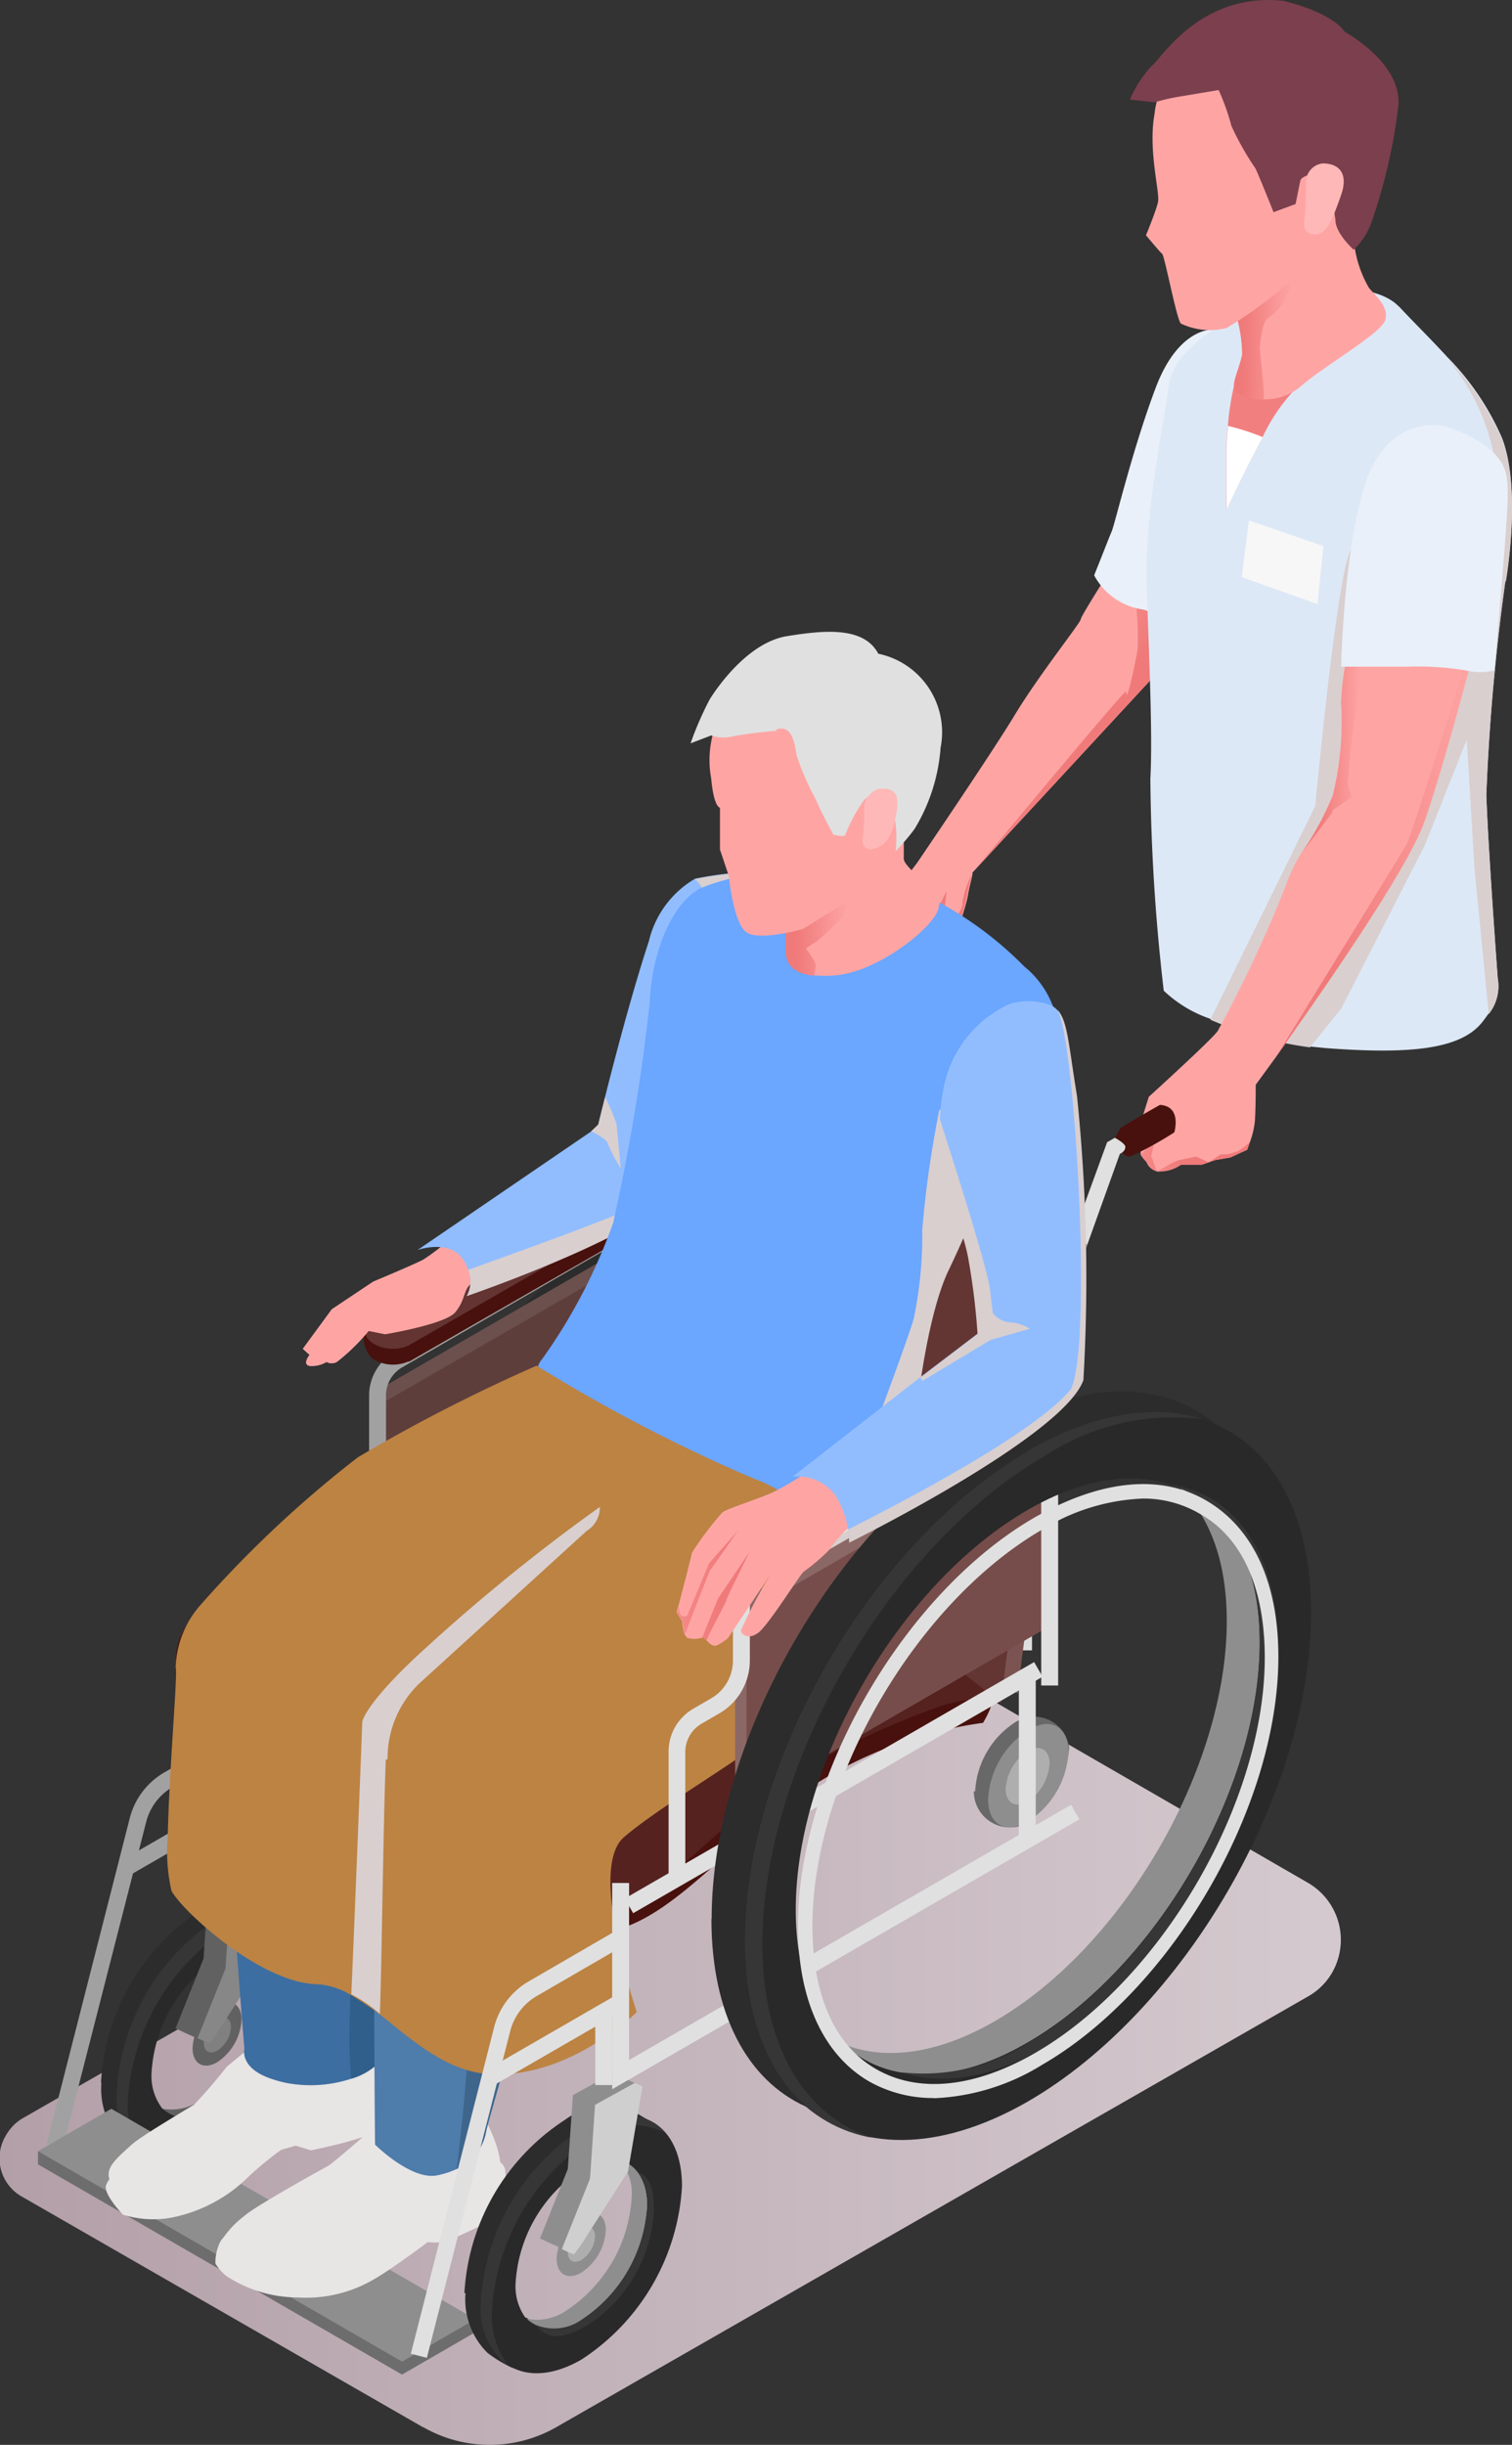 <svg xmlns="http://www.w3.org/2000/svg" xmlns:xlink="http://www.w3.org/1999/xlink" viewBox="0 0 68.86 111.3"><rect x="0" y="0" width="68.86" height="111.3" fill="#333333" stroke="none"/><defs><style>.cls-1{fill:url(#linear-gradient);}.cls-2{fill:#fea5a4;}.cls-3{fill:url(#linear-gradient-2);}.cls-4{fill:url(#linear-gradient-3);}.cls-5{fill:url(#linear-gradient-4);}.cls-6{fill:url(#linear-gradient-5);}.cls-7{fill:url(#linear-gradient-6);}.cls-8{fill:#e9f0f9;}.cls-9{fill:#dde8f6;}.cls-10{fill:#f7f7f7;}.cls-11{fill:#f27f7f;}.cls-12{fill:#fff;}.cls-13{fill:#d9cfcf;}.cls-14{fill:url(#linear-gradient-7);}.cls-15{fill:url(#linear-gradient-8);}.cls-16{fill:url(#linear-gradient-9);}.cls-17{fill:url(#linear-gradient-10);}.cls-18{fill:url(#linear-gradient-11);}.cls-19{fill:url(#linear-gradient-12);}.cls-20{fill:#7c3f4e;}.cls-21{fill:#feb8b7;}.cls-22{fill:#a1a1a1;}.cls-23{fill:#e0e0e0;}.cls-24{fill:#48110d;}.cls-25{fill:#2c2c2c;}.cls-26{fill:#292929;}.cls-27{fill:#616161;}.cls-28{fill:#363636;}.cls-29{fill:gray;}.cls-30{fill:#878787;}.cls-31{fill:#6b504e;}.cls-32{fill:#5e3e3b;}.cls-33{fill:#633431;}.cls-34{fill:#55221f;}.cls-35{fill:#7b5451;}.cls-36{fill:#643633;}.cls-37{fill:#6d6d6d;}.cls-38{fill:#8e8e8e;}.cls-39{fill:#e8e5e5;}.cls-40{fill:url(#linear-gradient-13);}.cls-41{fill:#305f8c;}.cls-42{fill:url(#linear-gradient-14);}.cls-43{fill:#3e668c;}.cls-44{fill:url(#linear-gradient-15);}.cls-45{fill:#91bdff;}.cls-46{fill:#6ba6ff;}.cls-47{fill:#bc8343;}.cls-48{fill:#aeaeae;}.cls-49{fill:#cfcfcf;}.cls-50{fill:#8b6865;}.cls-51{fill:#764d4a;}.cls-52{fill:#686868;}.cls-53{fill:url(#linear-gradient-16);}.cls-54{fill:url(#linear-gradient-17);}.cls-55{fill:url(#linear-gradient-18);}</style><linearGradient id="linear-gradient" x1="-261.64" y1="443.04" x2="-260.64" y2="443.04" gradientTransform="matrix(61.08, 0, 0, -35.83, 15980.23, 15968.58)" gradientUnits="userSpaceOnUse"><stop offset="0" stop-color="#b39fa8"/><stop offset="1" stop-color="#d4c9ce"/></linearGradient><linearGradient id="linear-gradient-2" x1="25.99" y1="307.06" x2="20.97" y2="308.38" gradientTransform="matrix(0.92, 0, 0, -2.34, 18.68, 762.57)" gradientUnits="userSpaceOnUse"><stop offset="0.27" stop-color="#f07a7a"/><stop offset="0.99" stop-color="#fea5a4"/></linearGradient><linearGradient id="linear-gradient-3" x1="354.81" y1="238.95" x2="344.07" y2="240.89" gradientTransform="matrix(0.43, 0, 0, -1.59, -109.6, 423.43)" xlink:href="#linear-gradient-2"/><linearGradient id="linear-gradient-4" x1="163.84" y1="226.28" x2="156.39" y2="228.34" gradientTransform="matrix(0.62, 0, 0, -1.5, -58.25, 382.39)" xlink:href="#linear-gradient-2"/><linearGradient id="linear-gradient-5" x1="-169.56" y1="377.47" x2="-171.22" y2="378.16" gradientTransform="matrix(2.78, 0, 0, -4.52, 515.12, 1750.21)" xlink:href="#linear-gradient-2"/><linearGradient id="linear-gradient-6" x1="-238.3" y1="428.73" x2="-238.84" y2="429.26" gradientTransform="matrix(9.85, 0, 0, -14.38, 2398.38, 6200.52)" xlink:href="#linear-gradient-2"/><linearGradient id="linear-gradient-7" x1="-49.83" y1="334.11" x2="-54.84" y2="333.75" gradientTransform="matrix(1.25, 0, 0, -2.86, 117.51, 1007.04)" xlink:href="#linear-gradient-2"/><linearGradient id="linear-gradient-8" x1="-152.54" y1="-30.48" x2="-155.17" y2="-31.9" gradientTransform="matrix(2.37, 0, 0, -0.7, 417.1, 31.33)" xlink:href="#linear-gradient-2"/><linearGradient id="linear-gradient-9" x1="-123.48" y1="79.9" x2="-126.82" y2="78.8" gradientTransform="matrix(1.87, 0, 0, -0.91, 286.47, 125.23)" xlink:href="#linear-gradient-2"/><linearGradient id="linear-gradient-10" x1="-171.33" y1="418.08" x2="-170.34" y2="418.08" gradientTransform="matrix(2.81, 0, 0, -9.85, 540.68, 4152.09)" xlink:href="#linear-gradient-2"/><linearGradient id="linear-gradient-11" x1="-236.67" y1="434.29" x2="-235.67" y2="434.29" gradientTransform="matrix(9.07, 0, 0, -18.62, 2204.69, 8125.4)" xlink:href="#linear-gradient-2"/><linearGradient id="linear-gradient-12" x1="-181.55" y1="407.43" x2="-180.55" y2="407.43" gradientTransform="matrix(3.15, 0, 0, -7.52, 627.64, 3079.34)" xlink:href="#linear-gradient-2"/><linearGradient id="linear-gradient-13" x1="-255.59" y1="442.75" x2="-255.59" y2="441.75" gradientTransform="matrix(26.84, 0, 0, -33.06, 6882.45, 14699.91)" gradientUnits="userSpaceOnUse"><stop offset="0.05" stop-color="#4273a6"/><stop offset="0.86" stop-color="#3d6ea1"/></linearGradient><linearGradient id="linear-gradient-14" x1="-253.79" y1="440.33" x2="-253.79" y2="439.44" gradientTransform="matrix(22.72, 0, 0, -34.95, 5794.47, 15559.26)" gradientUnits="userSpaceOnUse"><stop offset="0.05" stop-color="#4e7cab"/><stop offset="0.86" stop-color="#4876a6"/></linearGradient><linearGradient id="linear-gradient-15" x1="-239.08" y1="378.89" x2="-239.19" y2="380.28" gradientTransform="matrix(10.27, 0, 0, -5.02, 2479.63, 1994.24)" xlink:href="#linear-gradient-2"/><linearGradient id="linear-gradient-16" x1="-167.48" y1="380.43" x2="-170.06" y2="380.71" gradientTransform="matrix(2.74, 0, 0, -4.71, 493.69, 1864.3)" xlink:href="#linear-gradient-2"/><linearGradient id="linear-gradient-17" x1="-139.24" y1="366.39" x2="-142.57" y2="366.72" gradientTransform="matrix(2.12, 0, 0, -3.94, 329.89, 1516.55)" xlink:href="#linear-gradient-2"/><linearGradient id="linear-gradient-18" x1="-185.84" y1="386.16" x2="-184.84" y2="386.16" gradientTransform="matrix(3.32, 0, 0, -5.11, 652.35, 2015.14)" xlink:href="#linear-gradient-2"/></defs><g id="Layer_2" data-name="Layer 2"><g id="Layer_1-2" data-name="Layer 1"><path id="Path_51083" data-name="Path 51083" class="cls-1" d="M19.27,110.5,1,100a2,2,0,0,1-.74-2.77A2.1,2.1,0,0,1,1,96.45L35.82,76.51a7.83,7.83,0,0,1,7.81,0l15.95,9.21a3,3,0,0,1,1.1,4.06,2.91,2.91,0,0,1-1.1,1.1h0L25.34,110.49a6.09,6.09,0,0,1-6.07,0Z"/><path id="Path_51085" data-name="Path 51085" class="cls-2" d="M54.13,25.46,52.36,31l-8.07,8.72,0,.05h0c0,.09-.17.71-.21,1s-.39,1.36-.39,1.36a1.12,1.12,0,0,1,.11.25h0a.46.46,0,0,1,0,.26,2,2,0,0,1-.29.49h0a2.87,2.87,0,0,0-.62.22h0a1.46,1.46,0,0,1-.37.2l-.19.07-.25.09-.08,0-.17.32,0,0-.37.35-.48-.59-.43-.05L40,43.42l.09-1.94,1.67-2.19s3.36-4.93,4.46-6.75,3-4.2,3-4.35S51,25.27,51,25.27l1.81.09,1.37.07Z"/><path id="Path_51086" data-name="Path 51086" class="cls-3" d="M40.73,43c0,.11.15.91.15.91l-.43,0L40,43.43l.48.23.08-.39s-.11-.59-.14-.94a1.46,1.46,0,0,1,.29-.78s0,.29,0,.34.09,1,.1,1.08Z"/><path id="Path_51087" data-name="Path 51087" class="cls-4" d="M42.45,42.8l-.27.74.09.12-.25.09c0-.08,0-.18,0-.18l.24-.62v-.79Z"/><path id="Path_51088" data-name="Path 51088" class="cls-5" d="M43.11,42.76l.34.41a2.87,2.87,0,0,0-.62.22L43,43l-.11-1.15.1.1.16.78Z"/><path id="Path_51089" data-name="Path 51089" class="cls-6" d="M44.24,39.82c0,.09-.17.71-.21,1s-.39,1.36-.39,1.36a1.12,1.12,0,0,1,.11.25c-.07-.13-.15-.26-.22-.37a.84.84,0,0,0-.38-.34l-.29.16-.27-.19-.22.44a.22.22,0,0,0-.24-.07c-.15,0-.28.27-.35.36a5.29,5.29,0,0,0-.09.8l.15.76,0,.11s-.12.43-.12.25a1,1,0,0,0,0-.17c0-.2-.14-.46-.14-.46l-.11-.86a4.53,4.53,0,0,1,0-.52,2.76,2.76,0,0,1,.29-.3,2.26,2.26,0,0,1,.31-.23l.33-.2.3-.2.41-.84-.07.64.13.31.34.32s.38-.54.32-.74a4.25,4.25,0,0,1,.39-1.22Z"/><path id="Path_51090" data-name="Path 51090" class="cls-7" d="M54.13,25.46,52.36,31l-8.07,8.72c.59-.68,7.07-8.52,7-8.24,0,.53.26-.54.52-1.91A15.2,15.2,0,0,0,51.68,27l1.09-1.62,1.37.07Z"/><path id="Path_51091" data-name="Path 51091" class="cls-8" d="M55.31,15s-1.61-.18-2.68,2.66-1.85,6.18-2,6.53-.34.86-.8,2a3,3,0,0,0,2.24,1.56,5.38,5.38,0,0,0,3,.13c0-.07.22-12.83.22-12.83Z"/><path id="Path_51100" data-name="Path 51100" class="cls-9" d="M68.56,26.42q-.68,4.86-.87,9.76c.09,2.55.52,8.34.52,8.34a2,2,0,0,1-.41,1.61c-.09.13-.19.27-.31.42-1,1.24-3.36,1.45-7.15,1.16l-.68-.07a17.13,17.13,0,0,1-4.54-1.26A5.77,5.77,0,0,1,53,45.1a89,89,0,0,1-.61-9.65c.11-1.91-.06-5.65-.17-8.84s.81-7.47,1-9,1.77-2.35,2.84-3.22,5.7-2,7.48-.59l.2.18c.67.72,1.44,1.47,2.17,2.27a12.09,12.09,0,0,1,2.5,3.7c.9,2.35.17,6.46.17,6.46Z"/><path id="Path_51101" data-name="Path 51101" class="cls-10" d="M56.88,23.69l3.39,1.17L60,27.5l-3.45-1.23Z"/><path id="Path_51102" data-name="Path 51102" class="cls-11" d="M58.88,17.83A8.31,8.31,0,0,0,57.5,19.9c-.83,1.52-1.65,3.3-1.65,3.3s0-.3,0-2.37c0-.54,0-1,.07-1.44a12.44,12.44,0,0,1,.28-1.83S59.71,17.21,58.88,17.83Z"/><path id="Path_51103" data-name="Path 51103" class="cls-12" d="M57.51,19.9c-.83,1.52-1.65,3.3-1.65,3.3s0-.3,0-2.37c0-.54,0-1,.07-1.44A10.78,10.78,0,0,1,57.51,19.9Z"/><path id="Path_51104" data-name="Path 51104" class="cls-13" d="M68.56,26.46q-.68,4.86-.87,9.76c.09,2.55.52,8.34.52,8.34a2,2,0,0,1-.41,1.61l-.65-6.65-.35-5.85-1.91,4.81-3.8,7.42-1.43,1.78a17.13,17.13,0,0,1-4.54-1.26l4.78-9.73s1-10.78,1.64-11.7S68,20.56,68,20.56a9.72,9.72,0,0,0-2.09-4.24,12.09,12.09,0,0,1,2.5,3.7c.9,2.35.17,6.46.17,6.46Z"/><path id="Path_51105" data-name="Path 51105" class="cls-2" d="M67.46,28.34l-.31,1.2c-.5,1.9-1.51,5.64-2.26,7.81-.81,2.33-5,8.24-6.81,10.81l-.89,1.22s0,1.51-.06,1.81a3.71,3.71,0,0,1-.21.81l-.12.34-.76.35-.69.12-.3.1-.33.11-.94,0a1.68,1.68,0,0,1-.92.3.55.55,0,0,1-.18,0h0a.7.7,0,0,1-.47-.43,2,2,0,0,1-.26-.32h0a.14.14,0,0,0,0-.06c0-.13-.09-1.12-.09-1.12l.46-1.46,0,0c.32-.29,2.9-2.64,3.14-3a58.59,58.59,0,0,0,3.06-6.52,8.06,8.06,0,0,1,.69-1.49,14.18,14.18,0,0,0,1.48-2.7A14,14,0,0,0,61.08,32a11.18,11.18,0,0,1,.47-2.87l.15,0,2.37-.82,3.39.12Z"/><path id="Path_51106" data-name="Path 51106" class="cls-2" d="M63.08,14.59c-.26.65-2.69,2-3.84,3a2.55,2.55,0,0,1-1.68.59,2.15,2.15,0,0,1-1.23-.33c-.33-.28.08-.91.25-1.72a6.52,6.52,0,0,0-.53-2.5l-.31-1.1a21.21,21.21,0,0,1-.52-2.23c0-.43,5.15-5.78,6.15-5.78s.35,3.67.28,5.54a5.25,5.25,0,0,0,.67,3c.11.22,1,.87.76,1.52Z"/><path id="Path_51107" data-name="Path 51107" class="cls-14" d="M52.48,52.75s.18.52.2.57a.7.7,0,0,1-.47-.43,2,2,0,0,1-.26-.32l0,0a3.65,3.65,0,0,0,.27-.3c0-.07.09-.61.17-.78l.49-1,.26-.06a4,4,0,0,1-.07,1,1.13,1.13,0,0,1-.23.45c-.06.06-.15-.16-.22,0a5.35,5.35,0,0,0-.19.79Z"/><path id="Path_51108" data-name="Path 51108" class="cls-15" d="M54.7,52.75l.35.17-.33.11-.94,0a1.68,1.68,0,0,1-.92.3.55.55,0,0,1-.18,0s.5-.26.58-.33a2.88,2.88,0,0,1,.45-.19l.76-.16.22.1Z"/><path id="Path_51109" data-name="Path 51109" class="cls-16" d="M56.36,52.42a5.84,5.84,0,0,0,.56-.42l-.12.34-.76.35-.69.12-.3.1.54-.36h.29a2.54,2.54,0,0,0,.47-.14Z"/><path id="Path_51110" data-name="Path 51110" class="cls-17" d="M60.68,37c-.08.08-.77,1-1.46,1.92a14.18,14.18,0,0,0,1.48-2.7A14,14,0,0,0,61.08,32a11.18,11.18,0,0,1,.47-2.87L61.7,29a4.2,4.2,0,0,1,.33,1c0,.32-.36,3-.45,3.62s-.2,2.09-.2,2.09l.2.58c-.31.19-.61.39-.9.61Z"/><path id="Path_51111" data-name="Path 51111" class="cls-18" d="M67.15,29.54c-.5,1.9-1.51,5.64-2.26,7.81-.81,2.33-5,8.24-6.81,10.81,1.72-2.78,5.8-9.4,6-9.76s2.81-8.69,2.81-8.69l.21-.16Z"/><path id="Path_51112" data-name="Path 51112" class="cls-19" d="M57.69,14.55c-.23.19-.32,1.3-.32,1.3s.17,1.59.18,1.85a2.68,2.68,0,0,1,0,.49,2.15,2.15,0,0,1-1.23-.33c-.33-.28.08-.91.25-1.72a6.52,6.52,0,0,0-.53-2.5l-.31-1.1,2.82-1.87.33,1.94a2.75,2.75,0,0,1-1.2,1.93Z"/><path id="Path_51113" data-name="Path 51113" class="cls-2" d="M53.67,3a3.42,3.42,0,0,0-1.09,2.19c-.3,1.63.25,3.58.16,4s-.55,1.52-.55,1.52.63.76.74.85.66,3,.85,3.17a3.08,3.08,0,0,0,2.09.2,20.59,20.59,0,0,0,3-2.22,23,23,0,0,1,.7-2.95c.26-.56,1.93-3.56,1.19-5.06s-3.43-2-3.43-2L53.68,3Z"/><path id="Path_51114" data-name="Path 51114" class="cls-20" d="M59,9.29l-1,.37s-.74-1.85-.83-2a13.09,13.09,0,0,1-1.09-1.93A10.23,10.23,0,0,0,55.5,4.1l-1.8.3a9.06,9.06,0,0,0-1.12.26l-1.12-.13a5.32,5.32,0,0,1,1-1.54c.39-.26,2.19-3.37,6-2.95,2.35.59,2.78,1.41,2.78,1.41s2.72,1.46,2.43,3.48a25.18,25.18,0,0,1-1.24,5.28,3.26,3.26,0,0,1-.78,1.16s-.83-.74-.83-1.35a10.91,10.91,0,0,0-.52-2.19s-1,.09-1.08.39L59,9.31Z"/><path id="Path_51115" data-name="Path 51115" class="cls-21" d="M59.48,8.28a.85.85,0,0,1,.76-.84c.74,0,1.19.45.83,1.46s-.64,1.82-1.21,1.77-.48-.48-.43-.91S59.48,8.28,59.48,8.28Z"/><path id="Path_51116" data-name="Path 51116" class="cls-8" d="M65.72,19.39s-2.43-.52-3.48,2.46-1.16,8.5-1.16,8.5h3a13.22,13.22,0,0,1,2.67.17,2.9,2.9,0,0,0,1.31,0s.46-5.25.57-7.08,0-2.2-.67-2.9a6,6,0,0,0-2.26-1.16Z"/><path id="Path_51117" data-name="Path 51117" class="cls-22" d="M33.13,66h-.77l0-11.65,4.16-11.48,3-1.73.38.66-2.76,1.6-4,11.15Z"/><path id="Path_51118" data-name="Path 51118" class="cls-23" d="M47,75.13h-.77l0-11.65L50.42,52l2.07-1.19.39.66L51,52.53,47,63.68Z"/><path id="Path_51119" data-name="Path 51119" class="cls-24" d="M52.84,50.29s-1.76,1-1.81,1.07-.25.44-.25.44.47.25.47.41a.3.3,0,0,1-.14.25.4.4,0,0,0,.37.19,16.26,16.26,0,0,0,2-1.1s.36-1.19-.65-1.25Z"/><g id="Group_17082" data-name="Group 17082"><g id="Group_17080" data-name="Group 17080"><path id="Path_51120" data-name="Path 51120" class="cls-25" d="M4.62,94.82a3.43,3.43,0,0,0,1,2.72,6,6,0,0,0,1.08.66c.78.28,1.36-.15,2.45-.78a10.09,10.09,0,0,0,4.57-7.88c0-1.23.26-1.8-.36-2.33-.08-.07-.8-.49-.9-.55a3.14,3.14,0,0,0-3.32.28A10.07,10.07,0,0,0,4.6,94.82Zm1.56-.9a6.66,6.66,0,0,1,3-5.2,1.91,1.91,0,0,1,2.47,0c.76.19,1.24.93,1.24,2.08a6.65,6.65,0,0,1-3,5.2,1.93,1.93,0,0,1-2.47,0C6.66,95.81,6.18,95.07,6.18,93.92Z"/><path id="Path_51121" data-name="Path 51121" class="cls-26" d="M5.33,95.23a3.47,3.47,0,0,0,1,2.68c.84.73,2.13.76,3.58-.08A10.09,10.09,0,0,0,14.47,90c0-1.64-.66-2.73-1.69-3.09a3.44,3.44,0,0,0-2.87.49,10.07,10.07,0,0,0-4.57,7.88Zm7.58-4.38a6.65,6.65,0,0,1-3,5.2,1.93,1.93,0,0,1-2.47,0,2.44,2.44,0,0,1-.54-1.66,6.63,6.63,0,0,1,3-5.2,2.36,2.36,0,0,1,1.77-.36c.76.19,1.24.93,1.24,2.08Z"/><path id="Path_51122" data-name="Path 51122" class="cls-27" d="M7.42,96a1.91,1.91,0,0,0,2.47,0,6.65,6.65,0,0,0,3-5.2c0-1.15-.49-1.89-1.24-2.08a2.33,2.33,0,0,1,.54,1.66,6.63,6.63,0,0,1-3,5.2A2.35,2.35,0,0,1,7.41,96Z"/><g id="Group_17079" data-name="Group 17079"><path id="Path_51123" data-name="Path 51123" class="cls-28" d="M13.19,91.07a6.63,6.63,0,0,1-3,5.2c-1.1.63-1.84.72-2.37,0a2.18,2.18,0,0,0,2.08-.24,6.63,6.63,0,0,0,3-5.2,2.46,2.46,0,0,0-.43-1.53c.57.3.72.76.72,1.74Z"/><path id="Path_51124" data-name="Path 51124" class="cls-28" d="M9.89,87.36c1.59-.92,3-.79,3.82.16a3.18,3.18,0,0,0-3.32.27,10.07,10.07,0,0,0-4.57,7.88,3.77,3.77,0,0,0,.75,2.45,3.22,3.22,0,0,1-1.25-2.88A10.05,10.05,0,0,1,9.89,87.36Z"/></g><path id="Path_51125" data-name="Path 51125" class="cls-27" d="M8.77,93.24c0,.71.5,1,1.12.64A2.47,2.47,0,0,0,11,91.94c0-.71-.5-1-1.12-.64A2.49,2.49,0,0,0,8.77,93.24Z"/><path id="Path_51126" data-name="Path 51126" class="cls-29" d="M9.28,93c0,.39.28.55.62.35a1.36,1.36,0,0,0,.62-1.07c0-.4-.28-.55-.62-.35A1.39,1.39,0,0,0,9.28,93Z"/></g><path id="Path_51127" data-name="Path 51127" class="cls-27" d="M8,92.33l1.27-3.17.23-3.36,1.81-1,1,.44-.93,1.65-.8,4.33S9.08,92.77,9,92.78s-1-.44-1-.44Z"/><path id="Path_51128" data-name="Path 51128" class="cls-30" d="M9,92.78l1.27-3.17.23-3.36,1.81-1,.35.16L12,89.26l-1.83,2.85s-.58.91-.63.92L9,92.79Z"/><path id="Path_51129" data-name="Path 51129" class="cls-25" d="M15.82,77.78c0,4.38,1.66,7.36,4.3,8.55,2.28,1,5.3.72,8.61-1.19,7.13-4.12,12.9-14.08,12.9-22.26,0-3.48-1.05-6.08-2.8-7.59-2.37-2-6-2.13-10.1.24-7.13,4.12-12.9,14.08-12.9,22.26Zm2.35-1.36c0-6.69,4.73-14.84,10.56-18.21,3.42-2,6.46-1.87,8.39-.09,2.25.93,3.67,3.4,3.67,7.07,0,6.69-4.73,14.84-10.56,18.21-3.42,2-6.46,1.87-8.38.09C19.6,82.57,18.17,80.09,18.17,76.42Z"/><path id="Path_51130" data-name="Path 51130" class="cls-26" d="M17.32,78.74c0,3.48,1.05,6.08,2.8,7.59,2.37,2,6,2.13,10.11-.23C37.36,82,43.13,72,43.13,63.84c0-4.38-1.66-7.37-4.31-8.55-2.28-1-5.29-.71-8.6,1.2-7.13,4.12-12.91,14.08-12.91,22.26ZM40.78,65.19c0,6.69-4.73,14.84-10.56,18.21-3.42,2-6.46,1.87-8.38.09-1.36-1.25-2.18-3.34-2.18-6.11,0-6.69,4.73-14.84,10.56-18.21,2.63-1.52,5-1.8,6.89-1.05C39.36,59.05,40.78,61.52,40.78,65.19Z"/><path id="Path_51131" data-name="Path 51131" class="cls-27" d="M21.84,83.49c1.93,1.78,5,1.89,8.38-.09C36.05,80,40.78,71.88,40.78,65.19c0-3.67-1.42-6.14-3.67-7.07,1.36,1.26,2.17,3.34,2.17,6.11,0,6.69-4.73,14.84-10.56,18.21C26.09,84,23.69,84.24,21.84,83.49Z"/><g id="Group_17081" data-name="Group 17081"><path id="Path_51132" data-name="Path 51132" class="cls-28" d="M36.8,58c2.9.49,4.81,3.13,4.81,7.38,0,6.69-4.73,14.84-10.56,18.21-2.49,1.44-4.77,1.77-6.57,1.16a8.82,8.82,0,0,0,5.75-1.36C36.06,80,40.79,71.88,40.79,65.19c0-3.84-1.56-6.36-4-7.18Z"/><path id="Path_51133" data-name="Path 51133" class="cls-28" d="M30.23,56.48c3-1.73,5.74-2.14,7.93-1.45a10.69,10.69,0,0,0-7.11,1.65C23.92,60.8,18.14,70.76,18.14,78.94c0,4.74,1.95,7.84,5,8.81-3.49-.63-5.8-3.85-5.8-9,0-8.18,5.78-18.14,12.91-22.26Z"/></g><path id="Path_51134" data-name="Path 51134" class="cls-22" d="M25.93,85.94A5.92,5.92,0,0,1,23,85.19c-2.09-1.21-3.25-3.73-3.25-7.09,0-6.82,4.84-15.16,10.78-18.59,2.95-1.7,5.74-2,7.85-.75s3.25,3.73,3.25,7.08c0,6.82-4.83,15.16-10.78,18.59a10.1,10.1,0,0,1-4.93,1.51Zm9.53-27.29a9.41,9.41,0,0,0-4.6,1.42c-5.77,3.33-10.46,11.42-10.46,18,0,3.12,1,5.44,2.93,6.53s4.46.83,7.21-.75C36.31,80.56,41,72.47,41,65.85c0-3.12-1-5.44-2.92-6.53a5.06,5.06,0,0,0-2.61-.67Z"/><rect id="Rectangle_4867" data-name="Rectangle 4867" class="cls-22" x="10.62" y="71.42" width="21.53" height="0.77" transform="translate(-33.04 20.31) rotate(-30)"/><path id="Path_51135" data-name="Path 51135" class="cls-22" d="M11.3,85.54v-9.4h.77v8.07L32.2,72.59l.38.66Z"/><path id="Path_51136" data-name="Path 51136" class="cls-31" d="M16.9,72,30.54,64.1V55.58L16.9,63.46Z"/><path id="Path_51137" data-name="Path 51137" class="cls-32" d="M17.45,72.37,31.09,64.5V56L17.45,63.85Z"/><path id="Path_51138" data-name="Path 51138" class="cls-22" d="M14.64,75.91h-.77V70.15A2.25,2.25,0,0,1,15,68.21l.81-.47a2,2,0,0,0,1-1.75V63.52a2.25,2.25,0,0,1,1.12-1.94l13.69-7.9V67.15h-.77V55L18.31,62.25a1.47,1.47,0,0,0-.73,1.27V66a2.79,2.79,0,0,1-1.39,2.41l-.81.47a1.47,1.47,0,0,0-.73,1.27V75.9Z"/><path id="Path_51139" data-name="Path 51139" class="cls-24" d="M18.61,62l10-5.75c.4-.23.6-1.17.14-1.43l-.25.52a1.76,1.76,0,0,0-1.58-.07L16.78,60.38c-.4.23-.21,1.25.26,1.52h0a1.76,1.76,0,0,0,1.58.07Z"/><path id="Path_51140" data-name="Path 51140" class="cls-33" d="M18.61,61.25l10-5.75c.4-.23.35-.64-.11-.91h0a1.76,1.76,0,0,0-1.58-.07l-10,5.75c-.4.23-.35.64.11.91h0A1.76,1.76,0,0,0,18.61,61.25Z"/><path id="Path_51141" data-name="Path 51141" class="cls-27" d="M28.4,72.34c0,1.16.82,1.62,1.83,1a4,4,0,0,0,1.83-3.15c0-1.16-.82-1.62-1.83-1A4,4,0,0,0,28.4,72.34Z"/><path id="Path_51142" data-name="Path 51142" class="cls-29" d="M29.22,71.87c0,.64.45.89,1,.57a2.23,2.23,0,0,0,1-1.73c0-.63-.45-.89-1-.57A2.25,2.25,0,0,0,29.22,71.87Z"/><path id="Path_51143" data-name="Path 51143" class="cls-22" d="M2.87,97.77l-.74-.19,3.8-14.89a3.37,3.37,0,0,1,1.55-2l4-2.32.38.66-4,2.32a2.59,2.59,0,0,0-1.2,1.58L2.86,97.77Z"/><rect id="Rectangle_4868" data-name="Rectangle 4868" class="cls-22" x="5.27" y="82.92" width="6.89" height="0.77" transform="translate(-40.49 15.52) rotate(-30)"/><rect id="Rectangle_4869" data-name="Rectangle 4869" class="cls-22" x="10.53" y="82.03" width="0.77" height="3.32"/><rect id="Rectangle_4870" data-name="Rectangle 4870" class="cls-22" x="29.81" y="66.74" width="0.77" height="7.47"/></g><g id="Group_17083" data-name="Group 17083"><path id="Path_51144" data-name="Path 51144" class="cls-24" d="M44.06,76.07c-.23-.53-10.27-6.38-16.49-10.1l-.8-.46a6.13,6.13,0,0,0-2.54-.46,21.49,21.49,0,0,0-9.34,3.78c-2.17,1.65-4.61,2.87-6.2,4.89-1.07,1.36-.76,2.78.12,4.13a3.93,3.93,0,0,0,1.08,1.07c3.94,2.62,13.52,8.31,15.67,8.91,3.78,1.06,6.19-2.62,10.38-5.79a19.19,19.19,0,0,1,8.83-3.61C46,76.37,44.29,76.6,44.06,76.07Z"/><path id="Path_51145" data-name="Path 51145" class="cls-34" d="M45.16,77.35l-.17,0a2.22,2.22,0,0,0-.37,0,6.23,6.23,0,0,0-2.12.44,39.18,39.18,0,0,0-7.08,3.43c-1.09.83-2.05,1.67-3,2.49-.42.37-.82.73-1.21,1.06-1.62,1.38-3,2.36-4.69,2.36A4.53,4.53,0,0,1,25.34,87c-2.18-.61-12-6.35-15.79-8.87a3,3,0,0,1-1.39-2,3.94,3.94,0,0,1,.94-3c.21-.26.42-.51.63-.74A20.12,20.12,0,0,1,13,69.69c.51-.36,1-.73,1.58-1.15A44.88,44.88,0,0,1,21,65.38a6.76,6.76,0,0,1,2-.57h1.16a6,6,0,0,1,1.91.43l.76.44.51.3c5.44,3.26,17,10.07,17.43,10.66A3.59,3.59,0,0,0,45,77a2.31,2.31,0,0,1,.18.35Z"/><path id="Path_51146" data-name="Path 51146" class="cls-34" d="M31.24,84.78c-1.62,1.38-3,2.36-4.69,2.36A4.53,4.53,0,0,1,25.34,87c-2.18-.61-12-6.35-15.79-8.87a3,3,0,0,1-1.39-2,3.94,3.94,0,0,1,.94-3c.21-.26.42-.51.63-.74l21.5,12.41Z"/></g><path id="Path_51147" data-name="Path 51147" class="cls-35" d="M46.34,77.1C40,71.92,36.62,70,30,67.65c.79-7.15,2.34-13.3,3.12-20.45,6.65,2.32,10,4.27,16.37,9.45C48.68,63.8,47.13,70,46.35,77.1Z"/><path id="Path_51148" data-name="Path 51148" class="cls-36" d="M45.59,77.55c-6.33-5.18-9.72-7.13-16.36-9.45C30,61,31.57,54.8,32.35,47.65,39,50,42.38,51.92,48.71,57.1,47.92,64.25,46.37,70.4,45.59,77.55Z"/><path id="Path_51149" data-name="Path 51149" class="cls-37" d="M18.31,108.1,1.73,98.53v-.6l19.92,7.65v.59Z"/><path id="Path_51150" data-name="Path 51150" class="cls-38" d="M18.31,107.51,1.73,97.93,5.07,96l16.58,9.58Z"/><g id="Group_17085" data-name="Group 17085"><g id="Group_17084" data-name="Group 17084"><path id="Path_51151" data-name="Path 51151" class="cls-39" d="M6.15,98s-1.27,1.11-1.33,1.53.78,1.29.78,1.29a4.61,4.61,0,0,0,2.18.14,6.86,6.86,0,0,0,3.58-1.91,16.11,16.11,0,0,1,1.44-1.18l.67-.19.69.21s3.2-.61,3.65-1.28-.32-2-.32-2l-6.31,1L6.16,98Z"/><path id="Path_51152" data-name="Path 51152" class="cls-39" d="M10.32,94.09A21.72,21.72,0,0,1,8.85,95.8C8.55,96,6.42,97.24,6,97.63c-.86.78-1.42,1.21-.77,2,.46.58,1.24,1.06,3.58.19s2-1.45,4-2.33,5.27-1.62,5-2.89-2-2.08-2.36-2.1-3.82.51-3.82.51L10.31,94.1Z"/><path id="Path_51153" data-name="Path 51153" class="cls-40" d="M29,72.35l-12,6.1s1.39,13.41.83,14.68A3,3,0,0,1,16,94.63a5.94,5.94,0,0,1-2.87.21,5.27,5.27,0,0,1-1-.29c-1.22-.5-1-1.29-1-1.29s-1.5-17.41-.55-19.52C11.22,72.36,21,65.38,21,65.38l3.42-2.53a6.38,6.38,0,0,1,5.26-.71c1.76.66,7.16,3.79,7.32,5.11C37.09,67.93,29,72.35,29,72.35Z"/><path id="Path_51154" data-name="Path 51154" class="cls-41" d="M29,72.35l-12,6.1s1.39,13.41.83,14.68A3,3,0,0,1,16,94.63c-.43-3.67.91-14.28,1-14.76s-1.14-1.07-1.14-1.07l-1-.24s.59-1,3.75-2.67c2.35-1.21,6.25-5.72,8.57-7.3A24.79,24.79,0,0,0,29,72.34Z"/></g><path id="Path_51155" data-name="Path 51155" class="cls-39" d="M22.46,98.32a.58.58,0,0,1,.55.47c0,.11.08.81.08.9a1.86,1.86,0,0,1-.74,1.38,16.73,16.73,0,0,1-2.15,1,3.47,3.47,0,0,1-.72,0s-1.64,1.23-2.43,1.68a6.09,6.09,0,0,1-3.47.84,6,6,0,0,1-3.23-.95,1.94,1.94,0,0,1-.54-.6,2.12,2.12,0,0,1,.23-1c.28-.55,2-.79,2-.79l10.38-2.93Z"/><path id="Path_51156" data-name="Path 51156" class="cls-39" d="M17.55,96.38s-2.35,2.09-2.64,2.24-3.31,1.83-3.76,2.24A4.5,4.5,0,0,0,10,102.13c-.07.31.67,1.34,2.75,1.83a7.16,7.16,0,0,0,5.6-1.51c1.27-1,4.11-1.92,4.41-3.28s-1.06-3.35-1.06-3.35Z"/><path id="Path_51157" data-name="Path 51157" class="cls-42" d="M36.42,76.18c-2.87,2.58-12.62,7.19-12.62,7.19a5.83,5.83,0,0,0,1,1.19c.86.94-2.43,11.34-2.66,12.47a2.3,2.3,0,0,1-1.34,1.71,3.86,3.86,0,0,1-.89.29c-1.18.24-2.83-1.4-2.83-1.4s-.19-18.21.29-19.32,8.31-5.39,8.31-5.39-1-.17-.91-.48,1.41-4.12,1.41-4.12l4.4-4.22s7.1,4.94,8.53,6.32a2,2,0,0,1,.48.62C40.13,72.43,39.29,73.59,36.42,76.18Z"/><path id="Path_51158" data-name="Path 51158" class="cls-43" d="M36.42,76.18c-2.87,2.58-12.62,7.19-12.62,7.19a5.83,5.83,0,0,0,1,1.19c.86.94-2.43,11.34-2.66,12.47a2.3,2.3,0,0,1-1.34,1.71c.19-1.57.77-6.59.48-8.13-.34-1.83,2.67-5.68,1.78-6.25-.65-.25-.64-.35-.64-.35s-.22-.92,3.78-3.52,9.49-4.75,11.13-6.16S39.34,72,39.1,71a2.19,2.19,0,0,1,0-.57,2,2,0,0,1,.48.62c.58,1.39-.26,2.55-3.13,5.14Z"/></g><g id="Group_17086" data-name="Group 17086"><path id="Path_51159" data-name="Path 51159" class="cls-2" d="M24.19,55.93l-.11,1.23v.12a24,24,0,0,0-2.65,1.18c-.33.27-.24.73-.7,1.28s-3.19,1-3.19,1l-.75-.15A9.22,9.22,0,0,1,15.34,62a.49.49,0,0,1-.47,0,1.29,1.29,0,0,1-.77.18c-.35-.07,0-.5,0-.5l-.31-.28,1.32-1.8L17,58.34s1.8-.75,2.28-1a9.58,9.58,0,0,0,1.37-1.08L24.2,56Z"/><path id="Path_51160" data-name="Path 51160" class="cls-44" d="M24.08,57.15v.12a24,24,0,0,0-2.65,1.18c-.33.27-.24.73-.7,1.28s-3.19,1-3.19,1l-.75-.15A9.22,9.22,0,0,1,15.34,62a.49.49,0,0,1-.47,0,1.29,1.29,0,0,1-.77.18c-.35-.07,0-.5,0-.5l-.31-.28.33,0,.41-.45,1.65-1.92L14.3,61.61a1.33,1.33,0,0,0,0,.4c0,.12.43-.25.43-.25l.53-.87,2.11-2.34L15,61.62l.12.29.78-.65.62-.81s.22-.51.49-.62l2.36-.94-.72.51c-.08.05-1.42.66-1.42.66l-.21.22s.27.33.43.35a10,10,0,0,0,1.44-.55l.9-.06.93-.43.54-1.06.69-.77,2.14-.59Z"/><path id="Path_51161" data-name="Path 51161" class="cls-45" d="M35.48,40.89S33.18,52,31,54.18,21.26,59,21.26,59a1.38,1.38,0,0,0,.06-1.19,1.58,1.58,0,0,0-.23-.47c-.6-.92-2-.47-2.08-.43l7.91-5.4.32-.3.31-1.25c.43-1.71,1.25-4.84,2-7.11A4.49,4.49,0,0,1,31.66,40a16.91,16.91,0,0,1,3-.33l.81,1.26Z"/><path id="Path_51162" data-name="Path 51162" class="cls-13" d="M26.93,51.49l.32-.3s.11-.49.31-1.25a9.57,9.57,0,0,1,.52,1.24s.19,2,.19,2a8.15,8.15,0,0,1-.6-1.13c0-.16-.5-.43-.75-.56Z"/><path id="Path_51163" data-name="Path 51163" class="cls-13" d="M35.49,40.93S33.19,52,31,54.22,21.26,59,21.26,59a1.38,1.38,0,0,0,.06-1.19c3.06-1.1,7.78-2.8,8-3.12a2,2,0,0,0,.26-1.41c-.06-.34.14-.84.1-1.25s.42-5.48.42-5.48c3.39-4.16,2-6.15,1.55-6.53a16.91,16.91,0,0,1,3-.33l.81,1.26Z"/></g><path id="Path_51164" data-name="Path 51164" class="cls-46" d="M48.14,46.45l-2.11,3-.19,1-.42,2.17s-1.18,3.05-2.21,5.14-1.47,6.49-1.47,6.49-1.3,6.32-1.46,6.8-.46.67-2.74.33l-.15,0c-2.14-.42-2.52-2.82-7-4.44s-6.63-4.06-5.7-5.07a24.9,24.9,0,0,0,3.24-6.22,91.81,91.81,0,0,0,1.66-10c.09-2.31,1-4.47,2.26-5.19a8.76,8.76,0,0,1,4.52-.62,15.24,15.24,0,0,1,5.72.89A16.45,16.45,0,0,1,46.65,44,4.26,4.26,0,0,1,48.14,46.45Z"/><path id="Path_51165" data-name="Path 51165" class="cls-47" d="M39.31,72.71s-2.38,4.66-3.82,5.94-5.43,3.56-7.09,5c-.9.81-.63,3.08-.2,5A29.68,29.68,0,0,0,29,91.6s-2.94,2.9-6.44,2.83c-1.83,0-3.27-1.14-4.61-2.2a14.52,14.52,0,0,0-2-1.43,3.3,3.3,0,0,0-1.53-.47c-2.57-.08-6.08-3.29-6.61-4.25a8,8,0,0,1-.17-2.48c.06-3,.47-7.57.36-7.68a4.49,4.49,0,0,1,1.1-2.82,51.75,51.75,0,0,1,7.2-6.76,76.12,76.12,0,0,1,8.14-4.17,73.78,73.78,0,0,0,9.86,5.13C38,68.64,39.31,72.71,39.31,72.71Z"/><path id="Path_51166" data-name="Path 51166" class="cls-13" d="M17.57,80.1c-.12,3.1-.18,9.16-.27,11.58A6.13,6.13,0,0,0,16,90.79c.2-4.55.5-12.41.5-12.41s.11-.86,3-3.46a84.69,84.69,0,0,1,7.82-6.32,1.25,1.25,0,0,1-.6,1.09l-7.68,7a4.75,4.75,0,0,0-1.39,3.4Z"/><path id="Path_51167" data-name="Path 51167" class="cls-13" d="M45.84,50.5l-.42,2.17s-1.18,3-2.21,5.14-1.47,6.49-1.47,6.49-1.3,6.32-1.46,6.8-.46.67-2.74.33l-.15,0a8,8,0,0,1,.39-1.17c.36-.67,3.6-9.3,3.84-10.26A18.42,18.42,0,0,0,42,56a48.18,48.18,0,0,1,.78-5.48,11.05,11.05,0,0,1,3,0Z"/><rect id="Rectangle_4871" data-name="Rectangle 4871" class="cls-23" x="27.2" y="80.99" width="21.53" height="0.77" transform="translate(-35.6 29.89) rotate(-30)"/><g id="Group_17089" data-name="Group 17089"><path id="Path_51168" data-name="Path 51168" class="cls-25" d="M21.2,104.39a3.43,3.43,0,0,0,1,2.72,6,6,0,0,0,1.08.66c.78.28,1.36-.15,2.45-.78a10.09,10.09,0,0,0,4.57-7.88c0-1.23.26-1.8-.36-2.33-.08-.07-.8-.49-.9-.55a3.14,3.14,0,0,0-3.32.28,10.07,10.07,0,0,0-4.57,7.88Zm1.56-.9a6.66,6.66,0,0,1,3-5.2,1.91,1.91,0,0,1,2.47,0c.76.19,1.24.93,1.24,2.08a6.65,6.65,0,0,1-3,5.2,1.93,1.93,0,0,1-2.47-.05C23.24,105.38,22.76,104.64,22.76,103.49Z"/><path id="Path_51169" data-name="Path 51169" class="cls-26" d="M21.91,104.81a3.47,3.47,0,0,0,1,2.68c.84.73,2.13.76,3.58-.08a10.09,10.09,0,0,0,4.57-7.88c0-1.64-.66-2.73-1.69-3.09a3.44,3.44,0,0,0-2.87.49,10.07,10.07,0,0,0-4.57,7.88Zm7.58-4.38a6.65,6.65,0,0,1-3,5.2,1.93,1.93,0,0,1-2.47,0,2.44,2.44,0,0,1-.54-1.66,6.63,6.63,0,0,1,3-5.2,2.36,2.36,0,0,1,1.77-.36c.76.19,1.24.93,1.24,2.08Z"/><path id="Path_51170" data-name="Path 51170" class="cls-38" d="M24,105.57a1.91,1.91,0,0,0,2.47.05,6.65,6.65,0,0,0,3-5.2c0-1.15-.49-1.89-1.24-2.08a2.33,2.33,0,0,1,.54,1.66,6.63,6.63,0,0,1-3,5.2,2.35,2.35,0,0,1-1.77.36Z"/><g id="Group_17088" data-name="Group 17088"><path id="Path_51171" data-name="Path 51171" class="cls-28" d="M29.78,100.64a6.63,6.63,0,0,1-3,5.2c-1.1.63-1.84.72-2.37,0a2.18,2.18,0,0,0,2.08-.24,6.63,6.63,0,0,0,3-5.2,2.46,2.46,0,0,0-.43-1.53c.57.3.72.76.72,1.74Z"/><path id="Path_51172" data-name="Path 51172" class="cls-28" d="M26.47,96.93c1.59-.92,3-.79,3.82.16a3.18,3.18,0,0,0-3.32.27,10.07,10.07,0,0,0-4.57,7.88,3.77,3.77,0,0,0,.75,2.45,3.22,3.22,0,0,1-1.25-2.88A10.05,10.05,0,0,1,26.47,96.93Z"/></g><path id="Path_51173" data-name="Path 51173" class="cls-38" d="M25.35,102.82c0,.71.5,1,1.12.64a2.47,2.47,0,0,0,1.12-1.94c0-.71-.5-1-1.12-.64A2.49,2.49,0,0,0,25.35,102.82Z"/><path id="Path_51174" data-name="Path 51174" class="cls-48" d="M25.86,102.53c0,.39.28.55.62.35a1.36,1.36,0,0,0,.62-1.07c0-.4-.28-.55-.62-.35A1.39,1.39,0,0,0,25.86,102.53Z"/></g><path id="Path_51175" data-name="Path 51175" class="cls-38" d="M24.59,101.91l1.27-3.17.23-3.36,1.81-1,1,.44L28,96.44l-.8,4.33s-1.52,1.58-1.57,1.59-1-.44-1-.44Z"/><path id="Path_51176" data-name="Path 51176" class="cls-49" d="M25.6,102.35l1.27-3.17.23-3.36,1.81-1,.35.16-.66,3.88-1.83,2.85a9.36,9.36,0,0,1-.63.92q-.27-.1-.54-.24Z"/><path id="Path_51177" data-name="Path 51177" class="cls-23" d="M27.88,95.11V85.72h.77v8.06L48.78,82.16l.38.66Z"/><path id="Path_51178" data-name="Path 51178" class="cls-50" d="M33.48,81.55l13.64-7.87V65.16L33.48,73Z"/><path id="Path_51179" data-name="Path 51179" class="cls-51" d="M34,82l13.64-7.88V65.55L34,73.43Z"/><path id="Path_51180" data-name="Path 51180" class="cls-23" d="M31.22,85.49h-.77V79.73a2.25,2.25,0,0,1,1.12-1.94l.81-.47a2,2,0,0,0,1-1.75V73.1a2.25,2.25,0,0,1,1.12-1.94l13.69-7.9V76.73h-.77V64.59L34.89,71.83a1.49,1.49,0,0,0-.74,1.27v2.47A2.79,2.79,0,0,1,32.76,78l-.81.47a1.49,1.49,0,0,0-.74,1.27v5.76Z"/><path id="Path_51181" data-name="Path 51181" class="cls-24" d="M35.19,71.54l10-5.75c.4-.23.6-1.17.14-1.43l-.25.52a1.76,1.76,0,0,0-1.58-.07L33.36,70c-.4.23-.21,1.25.26,1.52h0a1.76,1.76,0,0,0,1.58.07Z"/><path id="Path_51182" data-name="Path 51182" class="cls-33" d="M35.19,70.82l10-5.75c.4-.23.35-.64-.11-.91h0a1.76,1.76,0,0,0-1.58-.07l-10,5.75c-.4.23-.35.64.11.91h0A1.76,1.76,0,0,0,35.19,70.82Z"/><path id="Path_51183" data-name="Path 51183" class="cls-25" d="M32.4,87.35c0,4.38,1.66,7.36,4.3,8.55,2.28,1,5.3.72,8.61-1.19,7.13-4.12,12.9-14.08,12.9-22.26,0-3.48-1.05-6.08-2.8-7.59-2.37-2-6-2.13-10.1.24-7.13,4.12-12.9,14.08-12.9,22.26ZM34.75,86c0-6.69,4.73-14.84,10.56-18.21,3.42-2,6.46-1.87,8.39-.09,2.25.93,3.67,3.4,3.67,7.07,0,6.69-4.73,14.84-10.56,18.21-3.42,2-6.46,1.87-8.38.09C36.18,92.14,34.75,89.66,34.75,86Z"/><path id="Path_51184" data-name="Path 51184" class="cls-26" d="M33.9,88.31c0,3.48,1.05,6.08,2.8,7.59,2.37,2,6,2.13,10.11-.23,7.13-4.12,12.9-14.08,12.9-22.26,0-4.38-1.66-7.37-4.31-8.55-2.28-1-5.29-.71-8.6,1.2-7.13,4.12-12.91,14.08-12.91,22.26ZM57.36,74.76c0,6.69-4.73,14.84-10.56,18.21-3.42,2-6.46,1.87-8.38.09-1.36-1.25-2.18-3.34-2.18-6.11,0-6.69,4.73-14.84,10.56-18.21,2.63-1.52,5-1.8,6.89-1C55.94,68.62,57.36,71.09,57.36,74.76Z"/><path id="Path_51185" data-name="Path 51185" class="cls-38" d="M38.43,93.06c1.93,1.78,5,1.89,8.38-.09,5.83-3.37,10.56-11.52,10.56-18.21,0-3.67-1.42-6.14-3.67-7.07C55.06,69,55.87,71,55.87,73.8c0,6.69-4.73,14.84-10.56,18.21C42.68,93.53,40.28,93.81,38.43,93.06Z"/><g id="Group_17090" data-name="Group 17090"><path id="Path_51186" data-name="Path 51186" class="cls-28" d="M53.38,67.59c2.9.49,4.81,3.13,4.81,7.38,0,6.69-4.73,14.84-10.56,18.21-2.49,1.44-4.77,1.77-6.57,1.16A8.82,8.82,0,0,0,46.81,93c5.83-3.37,10.56-11.52,10.56-18.21,0-3.84-1.56-6.36-4-7.18Z"/><path id="Path_51187" data-name="Path 51187" class="cls-28" d="M46.81,66.05c3-1.73,5.74-2.14,7.93-1.45a10.69,10.69,0,0,0-7.11,1.65C40.5,70.37,34.72,80.33,34.72,88.51c0,4.74,2,7.84,5,8.81-3.49-.63-5.8-3.85-5.8-9,0-8.18,5.78-18.14,12.91-22.26Z"/></g><path id="Path_51188" data-name="Path 51188" class="cls-23" d="M42.52,95.51a5.92,5.92,0,0,1-2.93-.75c-2.09-1.21-3.25-3.73-3.25-7.09,0-6.82,4.84-15.16,10.78-18.59,3-1.71,5.74-2,7.85-.75s3.25,3.73,3.25,7.09c0,6.82-4.83,15.16-10.78,18.59a10.1,10.1,0,0,1-4.93,1.51Zm9.53-27.29a9.41,9.41,0,0,0-4.6,1.42C41.68,73,37,81.06,37,87.68c0,3.12,1,5.44,2.93,6.53s4.46.83,7.21-.75c5.77-3.33,10.46-11.42,10.46-18,0-3.12-1-5.44-2.93-6.53A5.06,5.06,0,0,0,52.05,68.22Z"/><path id="Path_51189" data-name="Path 51189" class="cls-52" d="M44.35,81.55A1.64,1.64,0,0,0,46,83.19a1.62,1.62,0,0,0,.69-.15,4.75,4.75,0,0,0,2-3.47,1.6,1.6,0,0,0-1.77-1.41,1.68,1.68,0,0,0-.68.24,4,4,0,0,0-1.83,3.15Z"/><path id="Path_51190" data-name="Path 51190" class="cls-38" d="M45,81.91c0,1.16.82,1.62,1.83,1a4,4,0,0,0,1.83-3.15c0-1.16-.82-1.62-1.83-1A4,4,0,0,0,45,81.91Z"/><path id="Path_51191" data-name="Path 51191" class="cls-48" d="M45.8,81.44c0,.64.45.89,1,.57a2.23,2.23,0,0,0,1-1.73c0-.63-.45-.89-1-.57A2.25,2.25,0,0,0,45.8,81.44Z"/><path id="Path_51192" data-name="Path 51192" class="cls-23" d="M19.45,107.34l-.74-.19,3.8-14.89a3.37,3.37,0,0,1,1.55-2.05l4-2.32.38.66-4,2.32a2.59,2.59,0,0,0-1.2,1.58l-3.8,14.89Z"/><rect id="Rectangle_4872" data-name="Rectangle 4872" class="cls-23" x="21.84" y="92.49" width="6.89" height="0.77" transform="translate(-43.05 25.08) rotate(-30)"/><rect id="Rectangle_4873" data-name="Rectangle 4873" class="cls-23" x="27.11" y="91.6" width="0.77" height="3.32"/><rect id="Rectangle_4874" data-name="Rectangle 4874" class="cls-23" x="46.4" y="76.32" width="0.77" height="7.47"/><g id="Group_17092" data-name="Group 17092"><path id="Path_51193" data-name="Path 51193" class="cls-2" d="M42.52,67.78s-2.74,1-3.31,1.27a6.84,6.84,0,0,0-1.44,1.5,8.88,8.88,0,0,1-1.17,1c-.13.07-1.62,2.47-2.08,2.79s-.74.07-.78-.11a21.66,21.66,0,0,1,1.41-2.65l-2,3s-.43.34-.59.34-.29-.15-.4-.26a.94.94,0,0,1-.1-.1l-.11,0a1.11,1.11,0,0,1-.65,0,.59.59,0,0,1-.13-.18,2.13,2.13,0,0,1-.1-.56l-.25-.42s0-.1.07-.27c.17-.65.6-2.28.62-2.44a14.61,14.61,0,0,1,1.38-1.83c.15-.16,1.7-.64,2.32-.93A14.79,14.79,0,0,0,37,66.85l1.2.21,4.35.7Z"/><path id="Path_51194" data-name="Path 51194" class="cls-45" d="M49.34,62.78c-.93,2.59-10.67,7.4-10.67,7.4a3,3,0,0,0-.05-.6,4.39,4.39,0,0,0-.53-1.44,2.11,2.11,0,0,0-2-.91l5.83-4.54,2.63-2a31.2,31.2,0,0,0-.43-3.48c-.29-1.55-1.41-3.84-1.31-6.37a8.57,8.57,0,0,1,.15-1.24,5.32,5.32,0,0,1,3-3.89,2.93,2.93,0,0,1,1.94.07,1,1,0,0,1,.23.18h0c.48.51.51,1.57.9,3.94a80.9,80.9,0,0,1,.29,12.93Z"/><path id="Path_51195" data-name="Path 51195" class="cls-13" d="M41.89,62.73l2.63-2a31.2,31.2,0,0,0-.43-3.48c-.29-1.55-1.41-3.84-1.31-6.37.51,1.59,2.21,6.86,2.32,7.91.13,1.23.13,1,.13,1a1.08,1.08,0,0,0,.77.41,1.91,1.91,0,0,1,.9.29L45.11,61,42,62.87l-.05-.12Z"/><path id="Path_51196" data-name="Path 51196" class="cls-13" d="M49.34,62.83c-.93,2.59-10.67,7.4-10.67,7.4a3,3,0,0,0-.05-.6c2.6-1.31,8.56-4.43,10.15-6.39,1-2,.18-16.06-.62-17.28.48.51.51,1.57.9,3.94A80.9,80.9,0,0,1,49.34,62.83Z"/><path id="Path_51197" data-name="Path 51197" class="cls-53" d="M32.34,71.46l-1.06,2.71c0,.07-.05.14-.08.22a2.13,2.13,0,0,1-.1-.56l-.25-.42s0-.1.07-.27c0,0,0,.36.13.42s.24,0,.24,0l1-2.39,1.32-1.49-1.24,1.77Z"/><path id="Path_51198" data-name="Path 51198" class="cls-54" d="M34.09,70.74c-.05.12-1,2-1,2.09s-.63,1.18-.91,1.84a.94.94,0,0,1-.1-.1l-.11,0,.73-1.8,1.39-2.06Z"/></g><g id="Group_17093" data-name="Group 17093"><path id="Path_51199" data-name="Path 51199" class="cls-2" d="M42.75,41.21c.12.72-2.59,3-4.68,3.19a5.27,5.27,0,0,1-1,0c-1.12-.12-1.26-.73-1.28-1.07s0-1.33,0-1.77a17.17,17.17,0,0,1-.09-2.27,5.12,5.12,0,0,1,.55-2.11c.91-1.68,3.21-3.17,3.77-2.66a9.2,9.2,0,0,1,1.14,2.84s0,1.31,0,1.73,1.51,1.37,1.63,2.09Z"/><path id="Path_51200" data-name="Path 51200" class="cls-55" d="M39,40.13l-.52,1.51a16.18,16.18,0,0,1-1.27,1.21,5,5,0,0,0-.51.34s.45.53.45.76a1.86,1.86,0,0,1-.09.47c-1.12-.12-1.26-.73-1.28-1.07s0-1.33,0-1.77a17.17,17.17,0,0,1-.09-2.27A7.46,7.46,0,0,1,39,40.13Z"/><path id="Path_51201" data-name="Path 51201" class="cls-2" d="M39.84,36.53A26.92,26.92,0,0,0,39,39.45a11.83,11.83,0,0,1-.19,1.44l-2.24,1.4s-2,.58-2.59.14-.79-2.56-.79-2.56l-.4-1.19V36.77s-.28,0-.4-1.33a4.58,4.58,0,0,1,.3-2.66c.28-.37,4-1.49,4-1.49s2,.72,2.17,1.17.91,4.08.91,4.08Z"/><path id="Path_51202" data-name="Path 51202" class="cls-23" d="M35.37,33.27a18.85,18.85,0,0,0-2.1.27,1.65,1.65,0,0,1-.88-.06l-.94.36a15.1,15.1,0,0,1,.87-2c.4-.64,1.79-2.6,3.52-2.88s3.5-.44,4.16.8a3.65,3.65,0,0,1,2.83,4.31l0,.06a8.28,8.28,0,0,1-1.18,3.61,9,9,0,0,1-.86,1s.17-1.52-.28-2-.8-.72-1.17-.3A6.78,6.78,0,0,0,38.5,38c0,.13-.54,0-.54,0s-.56-1-.81-1.62a11.42,11.42,0,0,1-.87-2c-.1-.63-.23-1.4-.93-1.17Z"/><path id="Path_51203" data-name="Path 51203" class="cls-21" d="M39.34,36.67s.2-.8.9-.77.73.52.51,1.49-.64,1.17-1,1.26a.37.37,0,0,1-.46-.26.39.39,0,0,1,0-.24A7.32,7.32,0,0,0,39.34,36.67Z"/></g></g></g></svg>